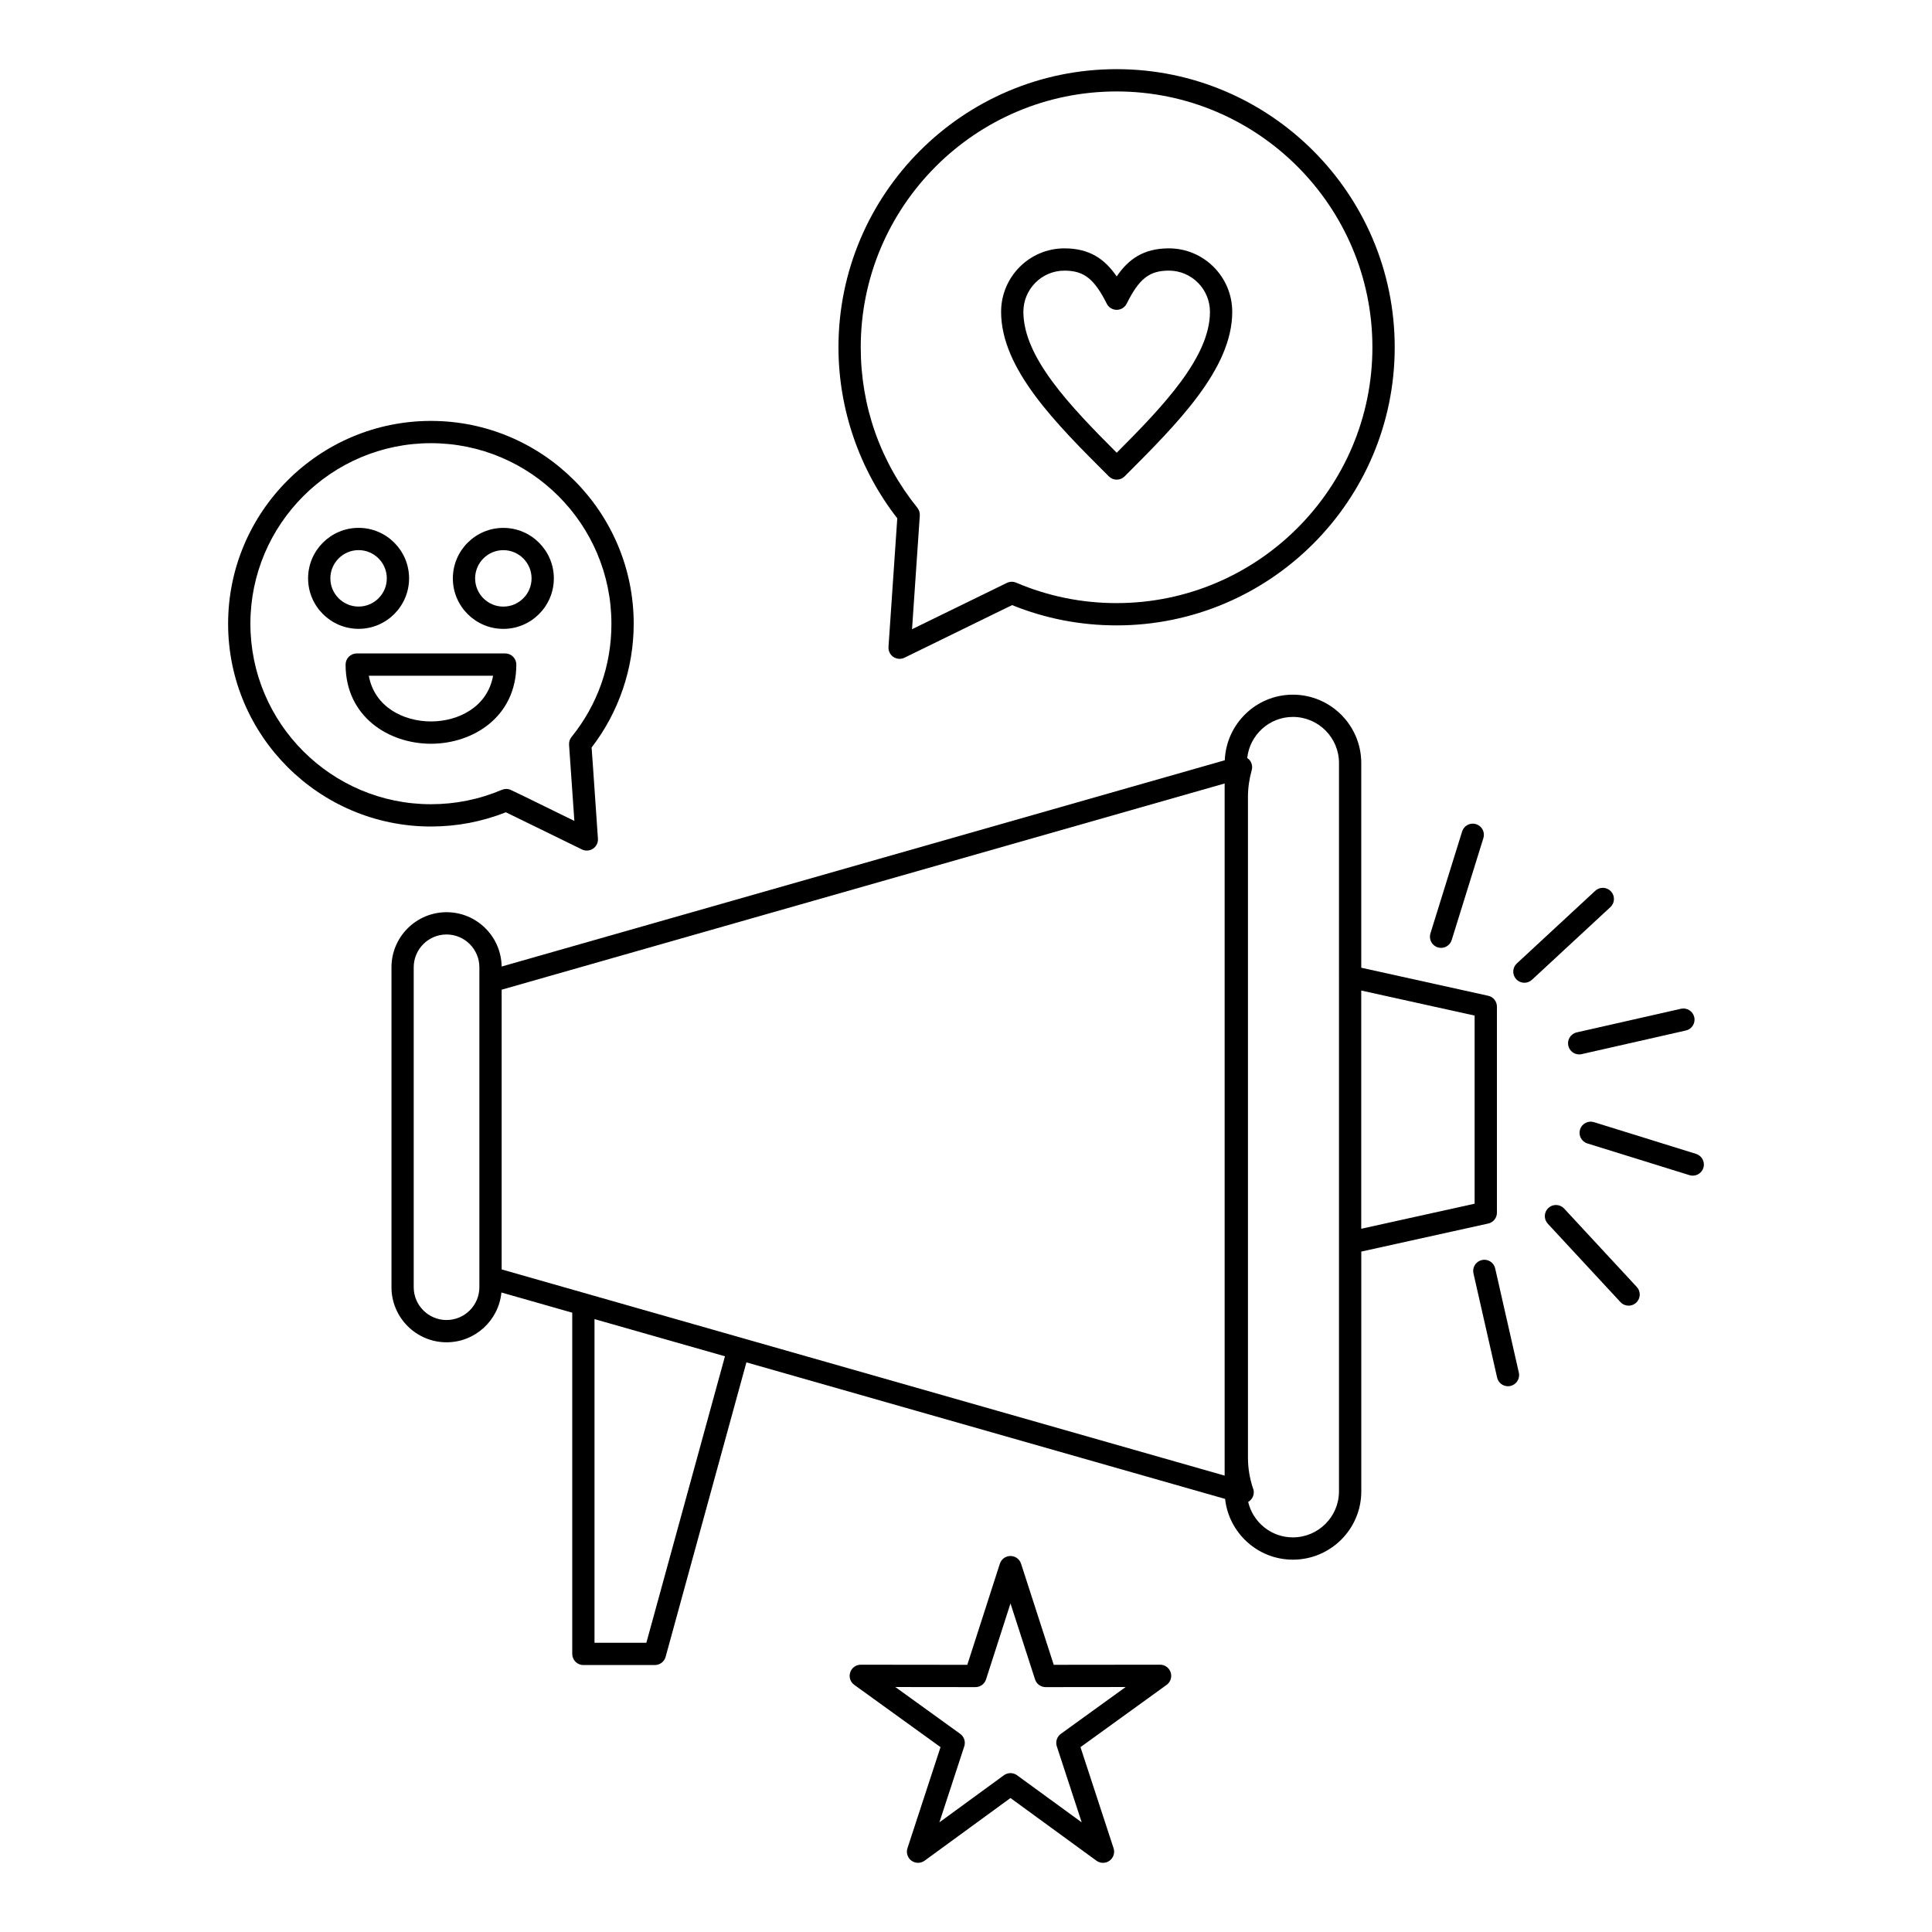 <?xml version="1.0" encoding="UTF-8"?>
<!-- Uploaded to: SVG Repo, www.svgrepo.com, Generator: SVG Repo Mixer Tools -->
<svg fill="#000000" width="800px" height="800px" version="1.1" viewBox="144 144 512 512" xmlns="http://www.w3.org/2000/svg">
 <g>
  <path d="m437.86 270.25c0.578 0.574 1.332 0.859 2.086 0.859 0.758 0 1.512-0.289 2.086-0.863 14.023-14.02 28.523-28.512 28.523-43.613 0-9.27-7.527-16.816-16.781-16.816-6.699 0-10.715 2.844-13.84 7.438-3.152-4.594-7.176-7.438-13.855-7.438-9.25 0-16.777 7.543-16.777 16.816-0.004 15.145 14.516 29.621 28.559 43.617zm-11.785-54.527c5.164 0 7.894 2.129 11.227 8.762 0.5 0.996 1.523 1.625 2.637 1.625h0.008c1.121-0.004 2.141-0.637 2.637-1.637 3.293-6.625 6.008-8.754 11.188-8.754 5.996 0 10.879 4.894 10.879 10.91 0 11.984-12.223 24.836-24.707 37.352-12.496-12.496-24.738-25.328-24.738-37.352 0-6.012 4.875-10.906 10.871-10.906z"/>
  <path d="m379.46 315.45c-0.07 1.051 0.422 2.062 1.297 2.648 0.496 0.332 1.07 0.5 1.648 0.5 0.441 0 0.887-0.098 1.297-0.301l24.297-11.879 4.231-2.055c8.797 3.566 18.098 5.371 27.68 5.371 40.641 0 73.703-33.062 73.703-73.703s-33.062-73.703-73.703-73.703-73.703 33.062-73.707 73.703c0 16.363 5.527 32.41 15.586 45.328zm-7.356-79.414c0-37.387 30.418-67.801 67.801-67.801s67.797 30.414 67.797 67.797-30.414 67.797-67.797 67.797c-9.238 0-18.191-1.824-26.613-5.418-0.789-0.336-1.676-0.312-2.449 0.059l-25.145 12.281 2.059-30.125c0.051-0.742-0.18-1.477-0.645-2.055-9.82-12.191-15.008-26.902-15.008-42.535z"/>
  <path d="m278.06 359.26 20.152 9.848c0.41 0.203 0.855 0.301 1.301 0.301 0.578 0 1.152-0.168 1.648-0.504 0.875-0.59 1.371-1.602 1.297-2.652l-1.336-19.41-0.34-4.746c7.203-9.348 11.156-20.941 11.156-32.789 0-29.645-24.102-53.762-53.727-53.762-29.641 0-53.758 24.117-53.758 53.762 0 29.625 24.113 53.727 53.758 53.727 6.852-0.004 13.523-1.27 19.848-3.773zm-67.703-49.957c0-26.387 21.465-47.855 47.852-47.855 26.371 0 47.824 21.469 47.824 47.859 0 11.055-3.656 21.43-10.578 30.008-0.469 0.582-0.699 1.32-0.648 2.066l1.406 20.172-12.887-6.312-3.898-1.871c-0.402-0.195-0.84-0.293-1.277-0.293-0.391 0-0.785 0.078-1.152 0.234-5.961 2.531-12.281 3.816-18.793 3.816-26.383 0-47.848-21.453-47.848-47.824z"/>
  <path d="m280.83 320.12c0-1.629-1.32-2.953-2.953-2.953l-39.34 0.004c-1.629 0-2.953 1.32-2.953 2.953 0 13.77 11.383 20.977 22.625 20.977 11.242-0.004 22.621-7.211 22.621-20.98zm-39.09 2.953h32.93c-1.484 8.305-9.223 12.117-16.465 12.117-7.242 0-14.98-3.816-16.465-12.117z"/>
  <path d="m252.41 297.27c0-7.379-6.004-13.383-13.379-13.383-7.379 0-13.383 6.004-13.383 13.383 0 7.379 6.004 13.379 13.383 13.379 7.375 0.004 13.379-6 13.379-13.379zm-20.859 0c0-4.125 3.356-7.481 7.481-7.481 4.121 0 7.477 3.356 7.477 7.481 0 4.121-3.356 7.477-7.477 7.477-4.125 0-7.481-3.352-7.481-7.477z"/>
  <path d="m277.39 310.66c7.379 0 13.383-6.004 13.383-13.379 0-7.379-6.004-13.383-13.383-13.383-7.379 0-13.379 6.004-13.379 13.383-0.004 7.375 6 13.379 13.379 13.379zm0-20.863c4.125 0 7.481 3.356 7.481 7.481 0 4.121-3.356 7.477-7.481 7.477-4.121 0-7.477-3.356-7.477-7.477 0-4.125 3.352-7.481 7.477-7.481z"/>
  <path d="m540.7 465.37v-54.598c0-1.383-0.965-2.586-2.316-2.883l-33.637-7.43v-54.242c0-9.992-8.133-18.121-18.125-18.121-9.719 0-17.652 7.734-18.043 17.383l-191.64 54.664c-0.109-7.957-6.609-14.398-14.59-14.398-8.055 0-14.605 6.551-14.605 14.602v84.77c0 8.055 6.551 14.605 14.605 14.605 7.574 0 13.816-5.801 14.531-13.195l18.77 5.352v90.422c0 1.629 1.32 2.953 2.953 2.953h18.945c1.328 0 2.496-0.887 2.848-2.172l21.41-78.039 126.86 36.184c0.988 9.043 8.668 16.102 17.965 16.102 9.992 0 18.125-8.109 18.125-18.078v-63.566l33.637-7.434c1.348-0.297 2.312-1.492 2.312-2.879zm-269.66 19.746c0 4.797-3.902 8.703-8.699 8.703-4.801 0-8.703-3.906-8.703-8.703v-84.77c0-4.797 3.902-8.699 8.703-8.699 4.797 0 8.699 3.902 8.699 8.699zm44.254 94.234h-13.746v-85.773l34.574 9.855zm153.25-44.293-191.6-54.648v-74.129l191.6-54.652zm30.301-132.23h-0.004v136.42c0 6.711-5.481 12.176-12.219 12.176-5.758 0-10.582-4.019-11.844-9.398 0.883-0.512 1.488-1.453 1.488-2.547 0-0.445-0.098-0.867-0.273-1.246-0.84-2.586-1.27-5.25-1.27-7.922v-175.16c0-2.316 0.336-4.684 0.996-7.031 0.289-1.027 0-2.137-0.758-2.891-0.133-0.133-0.285-0.23-0.434-0.332 0.656-6.121 5.832-10.902 12.102-10.902 6.738 0 12.219 5.481 12.219 12.219zm35.945 60.168-30.047 6.641v-63.133l30.047 6.637z"/>
  <path d="m570.93 380.23c-1.109-1.195-2.977-1.266-4.172-0.16l-20.785 19.254c-1.195 1.109-1.266 2.977-0.16 4.172 0.586 0.625 1.375 0.945 2.168 0.945 0.719 0 1.438-0.262 2.004-0.789l20.785-19.258c1.195-1.098 1.266-2.965 0.16-4.164z"/>
  <path d="m559.62 421.13c0.309 1.371 1.527 2.301 2.875 2.301 0.219 0 0.438-0.023 0.656-0.074l27.621-6.262c1.59-0.359 2.586-1.945 2.227-3.531-0.359-1.59-1.949-2.594-3.531-2.231l-27.621 6.262c-1.59 0.363-2.586 1.941-2.227 3.535z"/>
  <path d="m593.47 449.79-27.047-8.406c-1.559-0.48-3.211 0.391-3.695 1.945-0.484 1.559 0.387 3.211 1.945 3.695l27.047 8.402c0.293 0.09 0.586 0.133 0.879 0.133 1.258 0 2.426-0.812 2.816-2.074 0.48-1.555-0.391-3.211-1.945-3.695z"/>
  <path d="m558.51 464.28c-1.109-1.195-2.973-1.266-4.172-0.16-1.195 1.109-1.266 2.977-0.16 4.172l19.258 20.777c0.582 0.629 1.375 0.945 2.164 0.945 0.719 0 1.438-0.262 2.004-0.789 1.195-1.105 1.266-2.977 0.16-4.172z"/>
  <path d="m540.24 480.15c-0.359-1.59-1.941-2.59-3.531-2.227-1.586 0.359-2.586 1.941-2.227 3.531l6.269 27.617c0.309 1.371 1.527 2.297 2.875 2.297 0.215 0 0.438-0.023 0.656-0.074 1.59-0.359 2.586-1.945 2.227-3.531z"/>
  <path d="m525.02 395.06c0.293 0.09 0.59 0.133 0.879 0.133 1.258 0 2.426-0.812 2.816-2.078l8.398-27.012c0.484-1.559-0.387-3.211-1.941-3.695-1.559-0.484-3.211 0.387-3.695 1.941l-8.398 27.012c-0.484 1.562 0.387 3.215 1.941 3.699z"/>
  <path d="m451.44 585.16h-0.004l-28.184 0.031-8.66-26.793c-0.395-1.219-1.527-2.043-2.809-2.043h-0.004c-1.281 0.004-2.414 0.828-2.809 2.047l-8.625 26.793-28.223-0.031h-0.004c-1.281 0-2.414 0.824-2.809 2.043s0.043 2.555 1.082 3.301l22.859 16.5-8.766 26.793c-0.398 1.215 0.035 2.555 1.07 3.305 0.52 0.375 1.125 0.562 1.734 0.562s1.223-0.188 1.742-0.566l22.754-16.609 22.781 16.609c1.039 0.754 2.438 0.754 3.473 0.004 1.039-0.754 1.469-2.09 1.07-3.305l-8.77-26.793 22.824-16.5c1.039-0.75 1.473-2.086 1.078-3.301-0.395-1.219-1.527-2.047-2.805-2.047zm-26.297 18.324c-1.043 0.754-1.473 2.09-1.078 3.312l6.598 20.152-17.137-12.488c-0.52-0.379-1.129-0.566-1.738-0.566-0.613 0-1.223 0.188-1.742 0.566l-17.098 12.48 6.59-20.141c0.398-1.219-0.035-2.562-1.078-3.312l-17.188-12.406 21.223 0.023h0.004c1.281 0 2.418-0.828 2.809-2.047l6.481-20.129 6.508 20.133c0.395 1.219 1.527 2.043 2.809 2.043h0.004l21.195-0.023z"/>
 </g>
</svg>